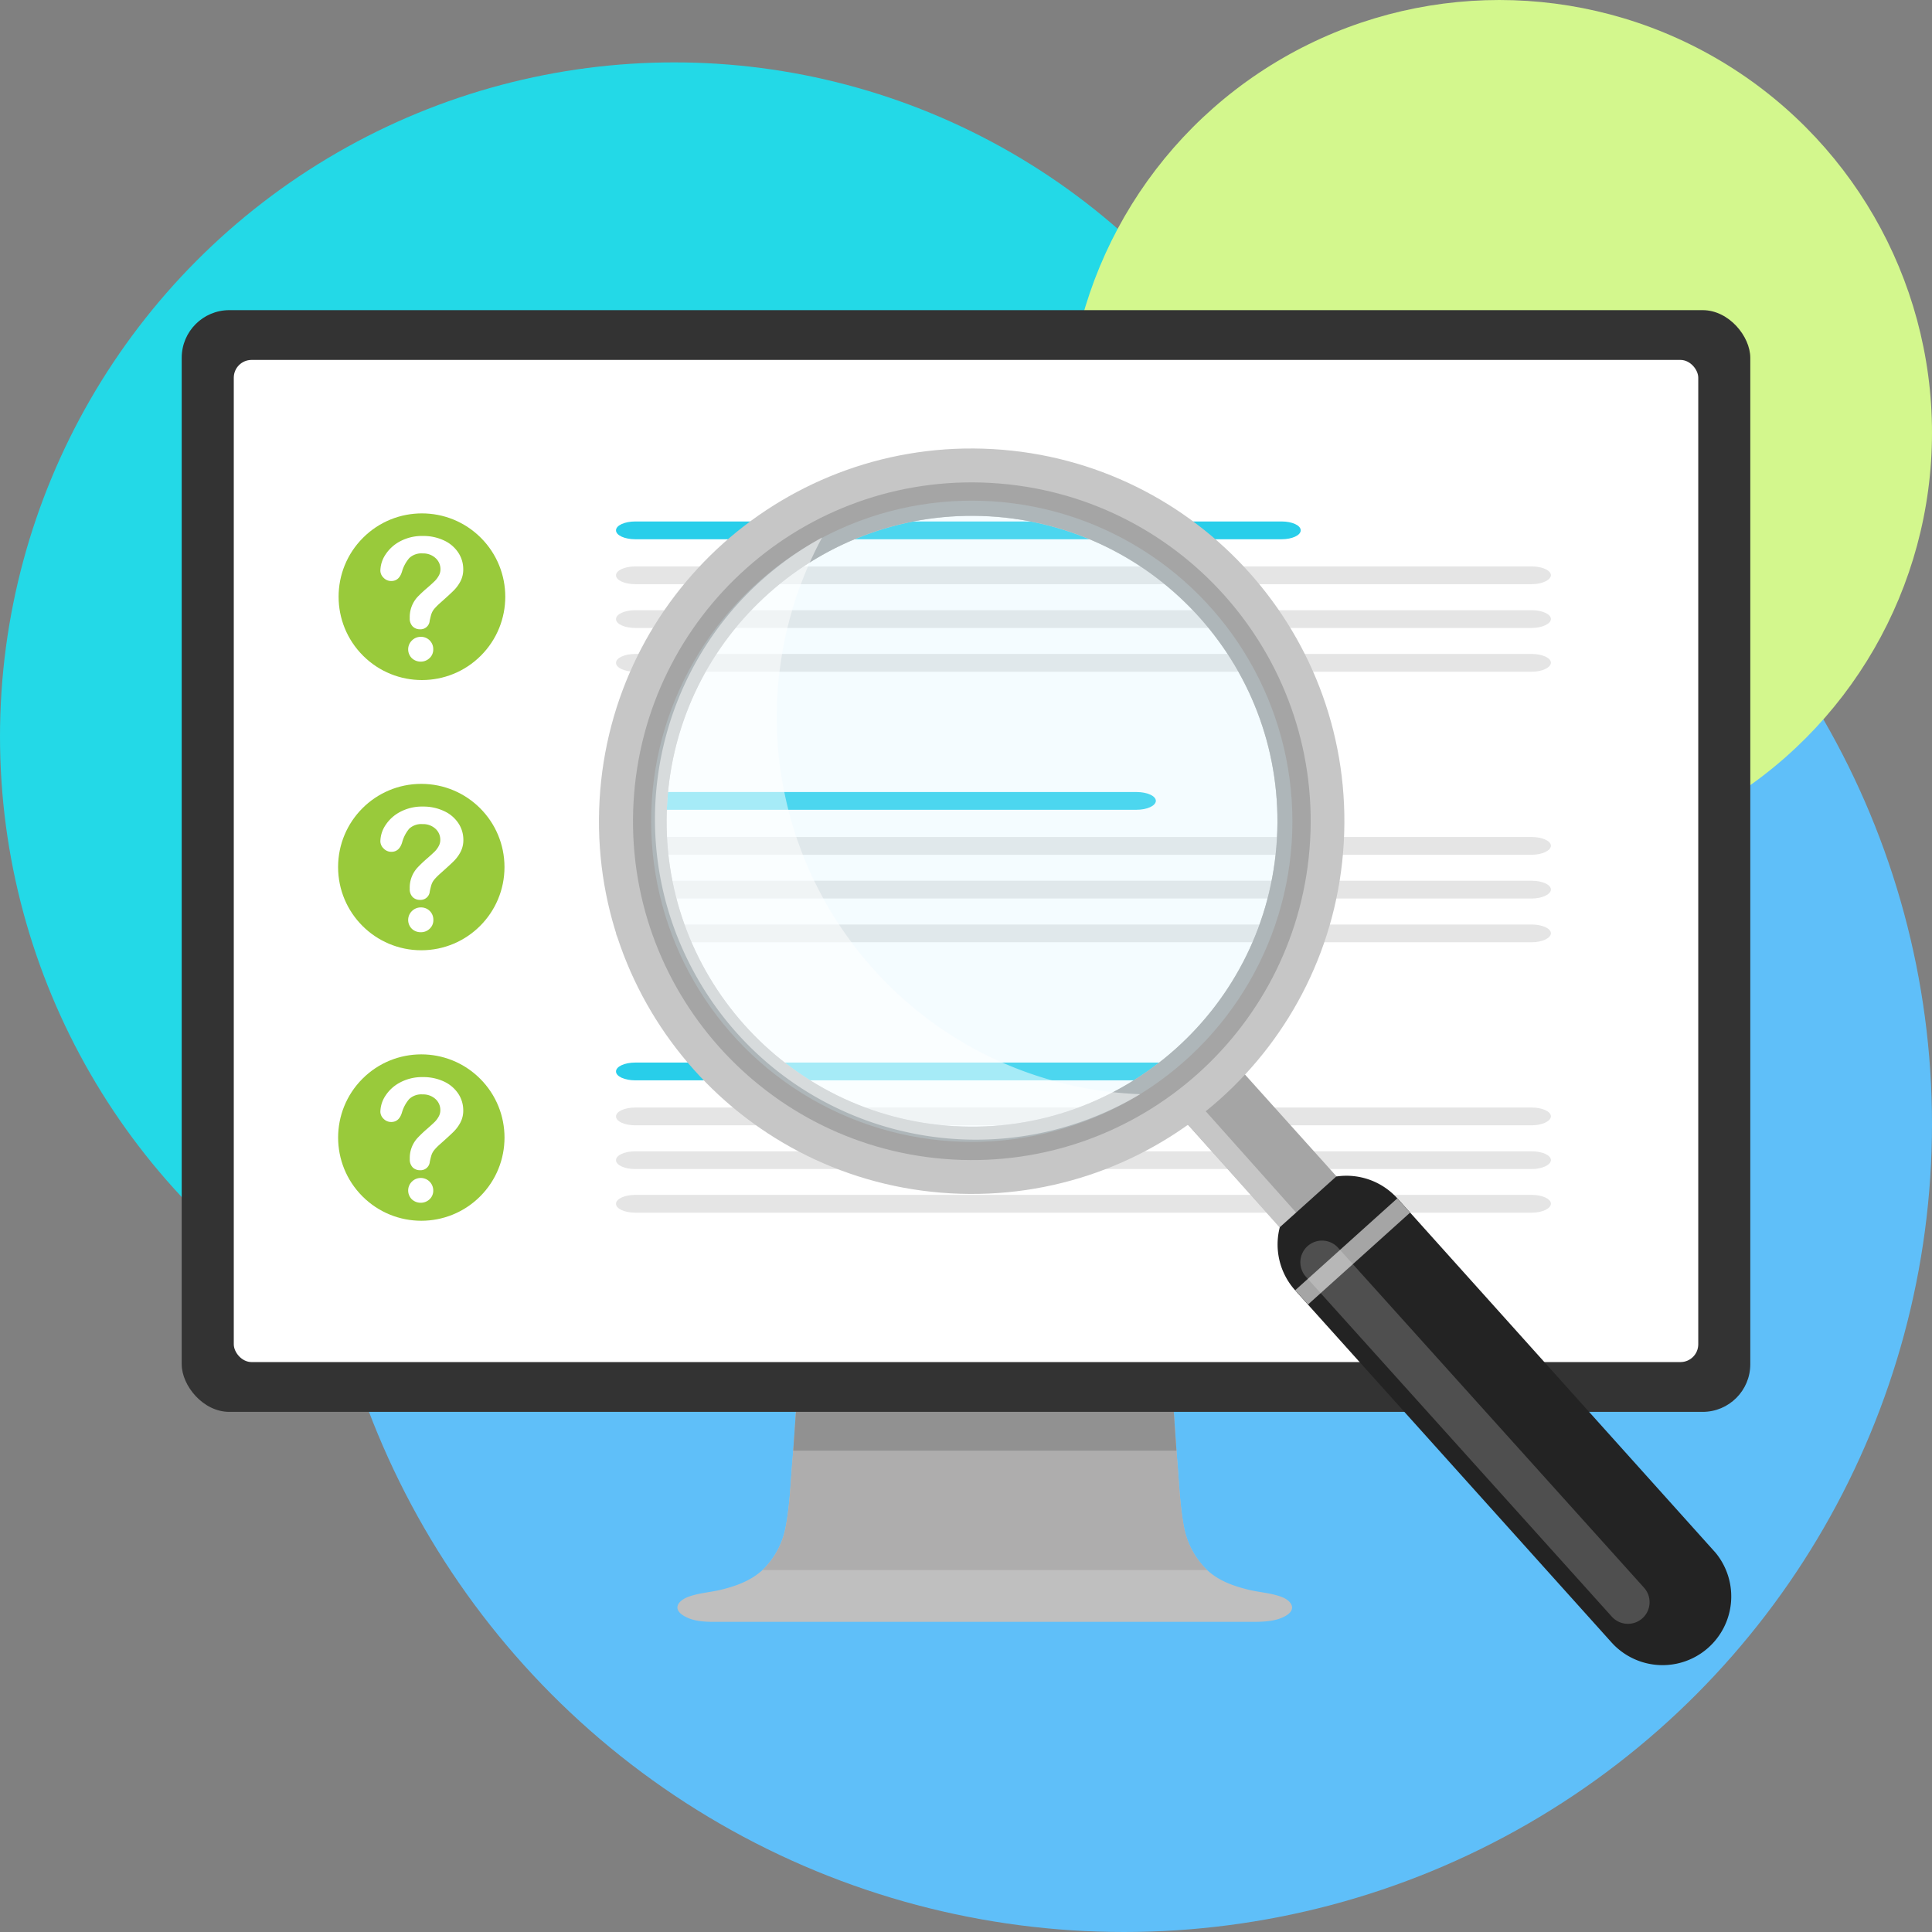 <svg xmlns="http://www.w3.org/2000/svg" viewBox="0 0 1920 1920"><rect x="0" y="0" width="1920" height="1920" fill="#808080" stroke="none"/><defs><style>.cls-1{fill:#5fbff9;}.cls-2{fill:#23d9e7;}.cls-3{fill:#d3f78d;}.cls-4{fill:#bfbfbf;}.cls-5{fill:#aeadad;}.cls-6{fill:#919191;}.cls-7{fill:#333;}.cls-15,.cls-17,.cls-8{fill:#fff;}.cls-9{fill:#28ceea;}.cls-10{fill:#e5e5e5;}.cls-11{fill:#99ca3b;}.cls-12{fill:#a5a5a5;}.cls-13{fill:#c6c6c6;}.cls-14{fill:#232323;}.cls-15,.cls-16,.cls-17{isolation:isolate;}.cls-15{opacity:0.2;}.cls-16{fill:#ccf4ff;opacity:0.22;}.cls-17{opacity:0.5;}</style></defs><g id="Layer_2" data-name="Layer 2"><g id="Layer_1-2" data-name="Layer 1"><circle class="cls-1" cx="1117" cy="1117" r="803"/><circle class="cls-2" cx="670" cy="732" r="670"/><circle class="cls-3" cx="1490" cy="430" r="430"/><g id="Layer_2-2" data-name="Layer 2"><g id="Layer_1-2-2" data-name="Layer 1-2"><path class="cls-4" d="M1273.63,1587c-10.19-3.83-21.38-4.49-32-6.94-15.87-3.83-31.32-9.24-43.12-20.85a79.65,79.65,0,0,1-21.93-41.78c-4.25-22.38-4.9-46-6.9-68.76-1-11.77-2.18-31.24-3.29-46.77H791.06c-1.11,15.53-2.26,35-3.33,46.77-2,22.73-2.65,46.38-6.94,68.76a79.59,79.59,0,0,1-21.89,41.78c-11.92,11.5-27.21,17-43.16,20.85-10.58,2.45-21.69,3.07-31.93,6.94-9.58,3.64-15.6,11.5-5,18.32s24.34,6.48,36.18,6.48h527.31c11.84,0,25.91,0,36.22-6.48S1283.22,1590.62,1273.63,1587Z"/><path class="cls-5" d="M787.73,1448.65c-2,22.73-2.65,46.38-6.94,68.76a79.59,79.59,0,0,1-21.89,41.78c-.42.42-.88.77-1.34,1.15h442.29c-.42-.38-.88-.73-1.3-1.15a79.65,79.65,0,0,1-21.93-41.78c-4.25-22.38-4.9-46-6.9-68.76-1-11.77-2.18-31.24-3.29-46.77H791.06C790,1417.41,788.8,1436.88,787.73,1448.65Z"/><path class="cls-6" d="M1169.15,1441.63c-.88-11.5-1.84-27-2.72-39.75H791.06c-.92,12.73-1.88,28.14-2.76,39.75Z"/><rect class="cls-7" x="180.58" y="308.22" width="1558.84" height="1094.89" rx="47.34"/><rect class="cls-8" x="232.33" y="357.7" width="1455.38" height="995.92" rx="17.67"/><path class="cls-9" d="M1273.63,535.9H631.34c-10.5,0-19.16-3.84-19.16-8.86h0c0-4.86,8.5-8.81,19.16-8.81h642.29c10.47,0,19,3.83,19,8.81h0C1292.61,532,1284.1,535.9,1273.63,535.9Z"/><path class="cls-10" d="M1522.13,580.55H631.34c-10.5,0-19.16-3.83-19.16-8.81h0c0-4.87,8.5-8.82,19.16-8.82h890.79c10.5,0,19.16,3.83,19.16,8.82h0C1541,576.53,1532.44,580.55,1522.13,580.55Z"/><path class="cls-10" d="M1522.13,624.06H631.34c-10.5,0-19.16-3.84-19.16-8.82h0c0-4.87,8.5-8.82,19.16-8.82h890.79c10.5,0,19.16,3.84,19.16,8.82h0C1541,620.11,1532.44,624.06,1522.13,624.06Z"/><path class="cls-10" d="M1522.13,667.56H631.34c-10.5,0-19.16-3.83-19.16-8.85h0c0-4.87,8.5-8.82,19.16-8.82h890.79c10.5,0,19.16,3.83,19.16,8.82h0C1541,663.61,1532.44,667.56,1522.13,667.56Z"/><path class="cls-9" d="M1129.51,804.74H631.23c-10.51,0-19.17-3.83-19.17-8.81h0c0-4.87,8.51-8.82,19.17-8.82h498.28c10.51,0,19.17,3.83,19.17,8.82h0C1148.53,800.8,1140,804.74,1129.51,804.74Z"/><path class="cls-10" d="M1522.13,849.44H631.34c-10.5,0-19.16-3.84-19.16-8.82h0c0-4.87,8.5-8.82,19.16-8.82h890.79c10.5,0,19.16,3.84,19.16,8.82h0C1541,845.49,1532.44,849.44,1522.13,849.44Z"/><path class="cls-10" d="M1522.13,892.94H631.34c-10.5,0-19.16-3.83-19.16-8.85h0c0-4.87,8.5-8.82,19.16-8.82h890.79c10.5,0,19.16,3.83,19.16,8.82h0C1541,889,1532.44,892.94,1522.13,892.94Z"/><path class="cls-10" d="M1522.13,936.41H631.34c-10.5,0-19.16-3.84-19.16-8.82h0c0-4.87,8.5-8.82,19.16-8.82h890.79c10.5,0,19.16,3.84,19.16,8.82h0C1541,932.46,1532.44,936.41,1522.13,936.41Z"/><path class="cls-9" d="M1151.9,1073.63H631.34c-10.5,0-19.16-3.84-19.16-8.82h0c0-4.9,8.5-8.85,19.16-8.85H1151.9c10.5,0,19.16,3.83,19.16,8.85h0C1170.91,1069.68,1162.4,1073.63,1151.9,1073.63Z"/><path class="cls-10" d="M1522.13,1118.32H631.34c-10.5,0-19.16-3.83-19.16-8.82h0c0-4.9,8.5-8.85,19.16-8.85h890.79c10.5,0,19.16,3.83,19.16,8.85h0C1541,1114.37,1532.44,1118.32,1522.13,1118.32Z"/><path class="cls-10" d="M1522.13,1161.79H631.34c-10.5,0-19.16-3.84-19.16-8.82h0c0-4.87,8.5-8.82,19.16-8.82h890.79c10.5,0,19.16,3.84,19.16,8.82h0C1541,1157.84,1532.44,1161.79,1522.13,1161.79Z"/><path class="cls-10" d="M1522.13,1205.14H631.34c-10.5,0-19.16-3.84-19.16-8.82h0c0-4.9,8.5-8.85,19.16-8.85h890.79c10.5,0,19.16,3.83,19.16,8.85h0C1541,1201.3,1532.44,1205.14,1522.13,1205.14Z"/><circle class="cls-11" cx="419.32" cy="593.01" r="82.82" transform="translate(-296.51 470.2) rotate(-45)"/><path class="cls-8" d="M378,567.14a29.94,29.94,0,0,1,5-15.87,38.92,38.92,0,0,1,14.68-13.34,46.15,46.15,0,0,1,22.54-5.29,48,48,0,0,1,21,4.45,34,34,0,0,1,14.15,12,29.67,29.67,0,0,1,5,16.49,25.31,25.31,0,0,1-2.87,12.3,37.06,37.06,0,0,1-6.75,9.08q-3.84,3.84-14.07,12.92a63.11,63.11,0,0,0-4.48,4.48,18.93,18.93,0,0,0-2.53,3.57,19.42,19.42,0,0,0-1.27,3.22q-.45,1.61-1.38,5.63a9.16,9.16,0,0,1-9.69,8.6h-.12a10,10,0,0,1-7.09-2.84,11,11,0,0,1-2.91-8.31,29.51,29.51,0,0,1,7.66-20.93,130.76,130.76,0,0,1,9.74-9.09c3.53-3.06,6.06-5.4,7.67-7a23.4,23.4,0,0,0,3.83-5.22,12.66,12.66,0,0,0,1.61-6.28,14.66,14.66,0,0,0-4.91-11.12A17.88,17.88,0,0,0,420.14,550a17.51,17.51,0,0,0-13.41,4.6,35.93,35.93,0,0,0-7.25,13.49c-1.87,6.21-5.44,9.32-10.65,9.32a10.39,10.39,0,0,1-7.67-3.26A10.05,10.05,0,0,1,378,567.14Zm40.25,90.38a12.83,12.83,0,0,1-8.78-3.26,12.32,12.32,0,0,1,0-17.86,12.31,12.31,0,0,1,8.78-3.53,12.12,12.12,0,0,1,12.3,11.92v.39a11.51,11.51,0,0,1-3.83,9A12.43,12.43,0,0,1,418.23,657.52Z"/><circle class="cls-11" cx="418.67" cy="861.68" r="82.68"/><path class="cls-8" d="M378,836.06a29.94,29.94,0,0,1,5-15.87,38.92,38.92,0,0,1,14.68-13.34,46.15,46.15,0,0,1,22.54-5.29,48,48,0,0,1,21,4.45,34,34,0,0,1,14.26,12,29.65,29.65,0,0,1,5,16.48,25.41,25.41,0,0,1-2.88,12.3,37.08,37.08,0,0,1-6.74,9.09q-3.84,3.82-14.07,12.91a63.4,63.4,0,0,0-4.49,4.49,19.46,19.46,0,0,0-2.53,3.56,18.54,18.54,0,0,0-1.26,3.22q-.47,1.61-1.38,5.64a9.16,9.16,0,0,1-9.7,8.59h-.11a10,10,0,0,1-7.21-2.8,11,11,0,0,1-2.91-8.35,29.26,29.26,0,0,1,7.66-20.89,129,129,0,0,1,9.59-9.12c3.52-3.07,6.05-5.41,7.66-7a22.74,22.74,0,0,0,3.83-5.21,12.59,12.59,0,0,0,1.61-6.29,14.51,14.51,0,0,0-4.9-11.11A17.89,17.89,0,0,0,420,819a17.57,17.57,0,0,0-13.38,4.6,35.85,35.85,0,0,0-7,13.61q-2.82,9.32-10.66,9.31a10.36,10.36,0,0,1-7.66-3.25A10.07,10.07,0,0,1,378,836.06Zm40.25,90.38a12.83,12.83,0,0,1-8.78-3.26,12.32,12.32,0,0,1,0-17.86,12.3,12.3,0,0,1,8.89-3.53,12.11,12.11,0,0,1,12.3,11.92c0,.12,0,.23,0,.35a11.48,11.48,0,0,1-3.84,9.08A12.4,12.4,0,0,1,418.23,926.44Z"/><circle class="cls-11" cx="418.7" cy="1130.5" r="82.68" transform="translate(-676.75 627.18) rotate(-45)"/><path class="cls-8" d="M378,1104.9a30,30,0,0,1,5-15.9,38.81,38.81,0,0,1,14.68-13.3,46.15,46.15,0,0,1,22.54-5.29,48,48,0,0,1,21,4.41,34.45,34.45,0,0,1,14.15,12,29.71,29.71,0,0,1,5,16.52,25.17,25.17,0,0,1-2.87,12.27,37.55,37.55,0,0,1-6.63,9q-3.84,3.84-14.07,12.92a50.07,50.07,0,0,0-4.49,4.49,19.46,19.46,0,0,0-2.53,3.56,18.54,18.54,0,0,0-1.26,3.22q-.47,1.61-1.38,5.64a9.17,9.17,0,0,1-9.77,8.51h0a10.15,10.15,0,0,1-7.21-2.79,11.09,11.09,0,0,1-2.91-8.36,29.26,29.26,0,0,1,7.66-20.89,129,129,0,0,1,9.59-9.12c3.52-3.07,6.05-5.41,7.66-7a23.57,23.57,0,0,0,3.83-5.21,12.7,12.7,0,0,0,1.61-6.29,14.61,14.61,0,0,0-4.9-11.15,18,18,0,0,0-12.65-4.52,17.49,17.49,0,0,0-13.38,4.6,35.46,35.46,0,0,0-7.24,13.45c-1.88,6.25-5.44,9.35-10.66,9.35a10.52,10.52,0,0,1-7.66-3.26A10,10,0,0,1,378,1104.9Zm40.25,90.39a12.88,12.88,0,0,1-8.78-3.26,12.32,12.32,0,0,1,0-17.86,12.42,12.42,0,0,1,21.08,8.39v.35a11.52,11.52,0,0,1-3.83,9.08A12.66,12.66,0,0,1,418.23,1195.29Z"/><rect class="cls-12" x="1236.79" y="1050.37" width="75.43" height="230.98" transform="translate(-452.73 1150.66) rotate(-41.95)"/><rect class="cls-13" x="1218.06" y="1078.09" width="22.08" height="155.08" transform="translate(-457.38 1111.5) rotate(-41.74)"/><path class="cls-14" d="M1327.94,1169.21l-56.09,50.39h0a68.16,68.16,0,0,0,15.3,62.75L1602,1632.76A68.27,68.27,0,0,0,1705,1543.21c-.5-.58-1-1.14-1.52-1.7L1388.84,1191.1A68.11,68.11,0,0,0,1327.94,1169.21Z"/><rect class="cls-12" x="1276.02" y="1234.24" width="136.45" height="19.05" transform="translate(-486.96 1218.52) rotate(-41.99)"/><path class="cls-15" d="M1633.8,1577.82a21.5,21.5,0,0,1-1.56,30.37l0,0h0a21.54,21.54,0,0,1-30.42-1.57h0l-304-337.77a21.55,21.55,0,0,1,1.59-30.43l0,0h0a21.53,21.53,0,0,1,30.41,1.62Z"/><path class="cls-13" d="M986.85,446.32c-204.25-11.72-379.31,144.35-391,348.59s144.35,379.32,348.59,391,379.31-144.35,391-348.59v-.2C1347,633,1191,458.05,986.85,446.32Zm-38.18,672.93c-167.36-9.56-295.29-153-285.74-320.34s153-295.3,320.35-285.74S1278.51,666.07,1269,833.4s-153,295.33-320.38,285.77h-.14Z"/><path class="cls-12" d="M984.91,479.93C799.24,469.38,640.17,611.35,629.62,797S761,1141.75,946.7,1152.31s344.72-131.4,355.29-317.06S1170.6,490.5,984.93,479.94ZM948.5,1119.16C781.14,1109.51,653.29,966,663,798.65S816.1,503.45,983.46,513.1s295.09,153,285.56,320.3-153,295.33-320.38,285.77Z"/><circle class="cls-16" cx="965.74" cy="816.18" r="318.64"/><path class="cls-17" d="M1126.05,1087.06c-206.93-11.73-365.17-189-353.44-395.92a375.14,375.14,0,0,1,44.41-157C662.52,618.44,605.59,812,689.86,966.48s277.81,211.42,432.31,127.16q5.44-3,10.77-6.16C1130.68,1087.2,1128.39,1087.21,1126.05,1087.06Z"/></g></g></g></g></svg>